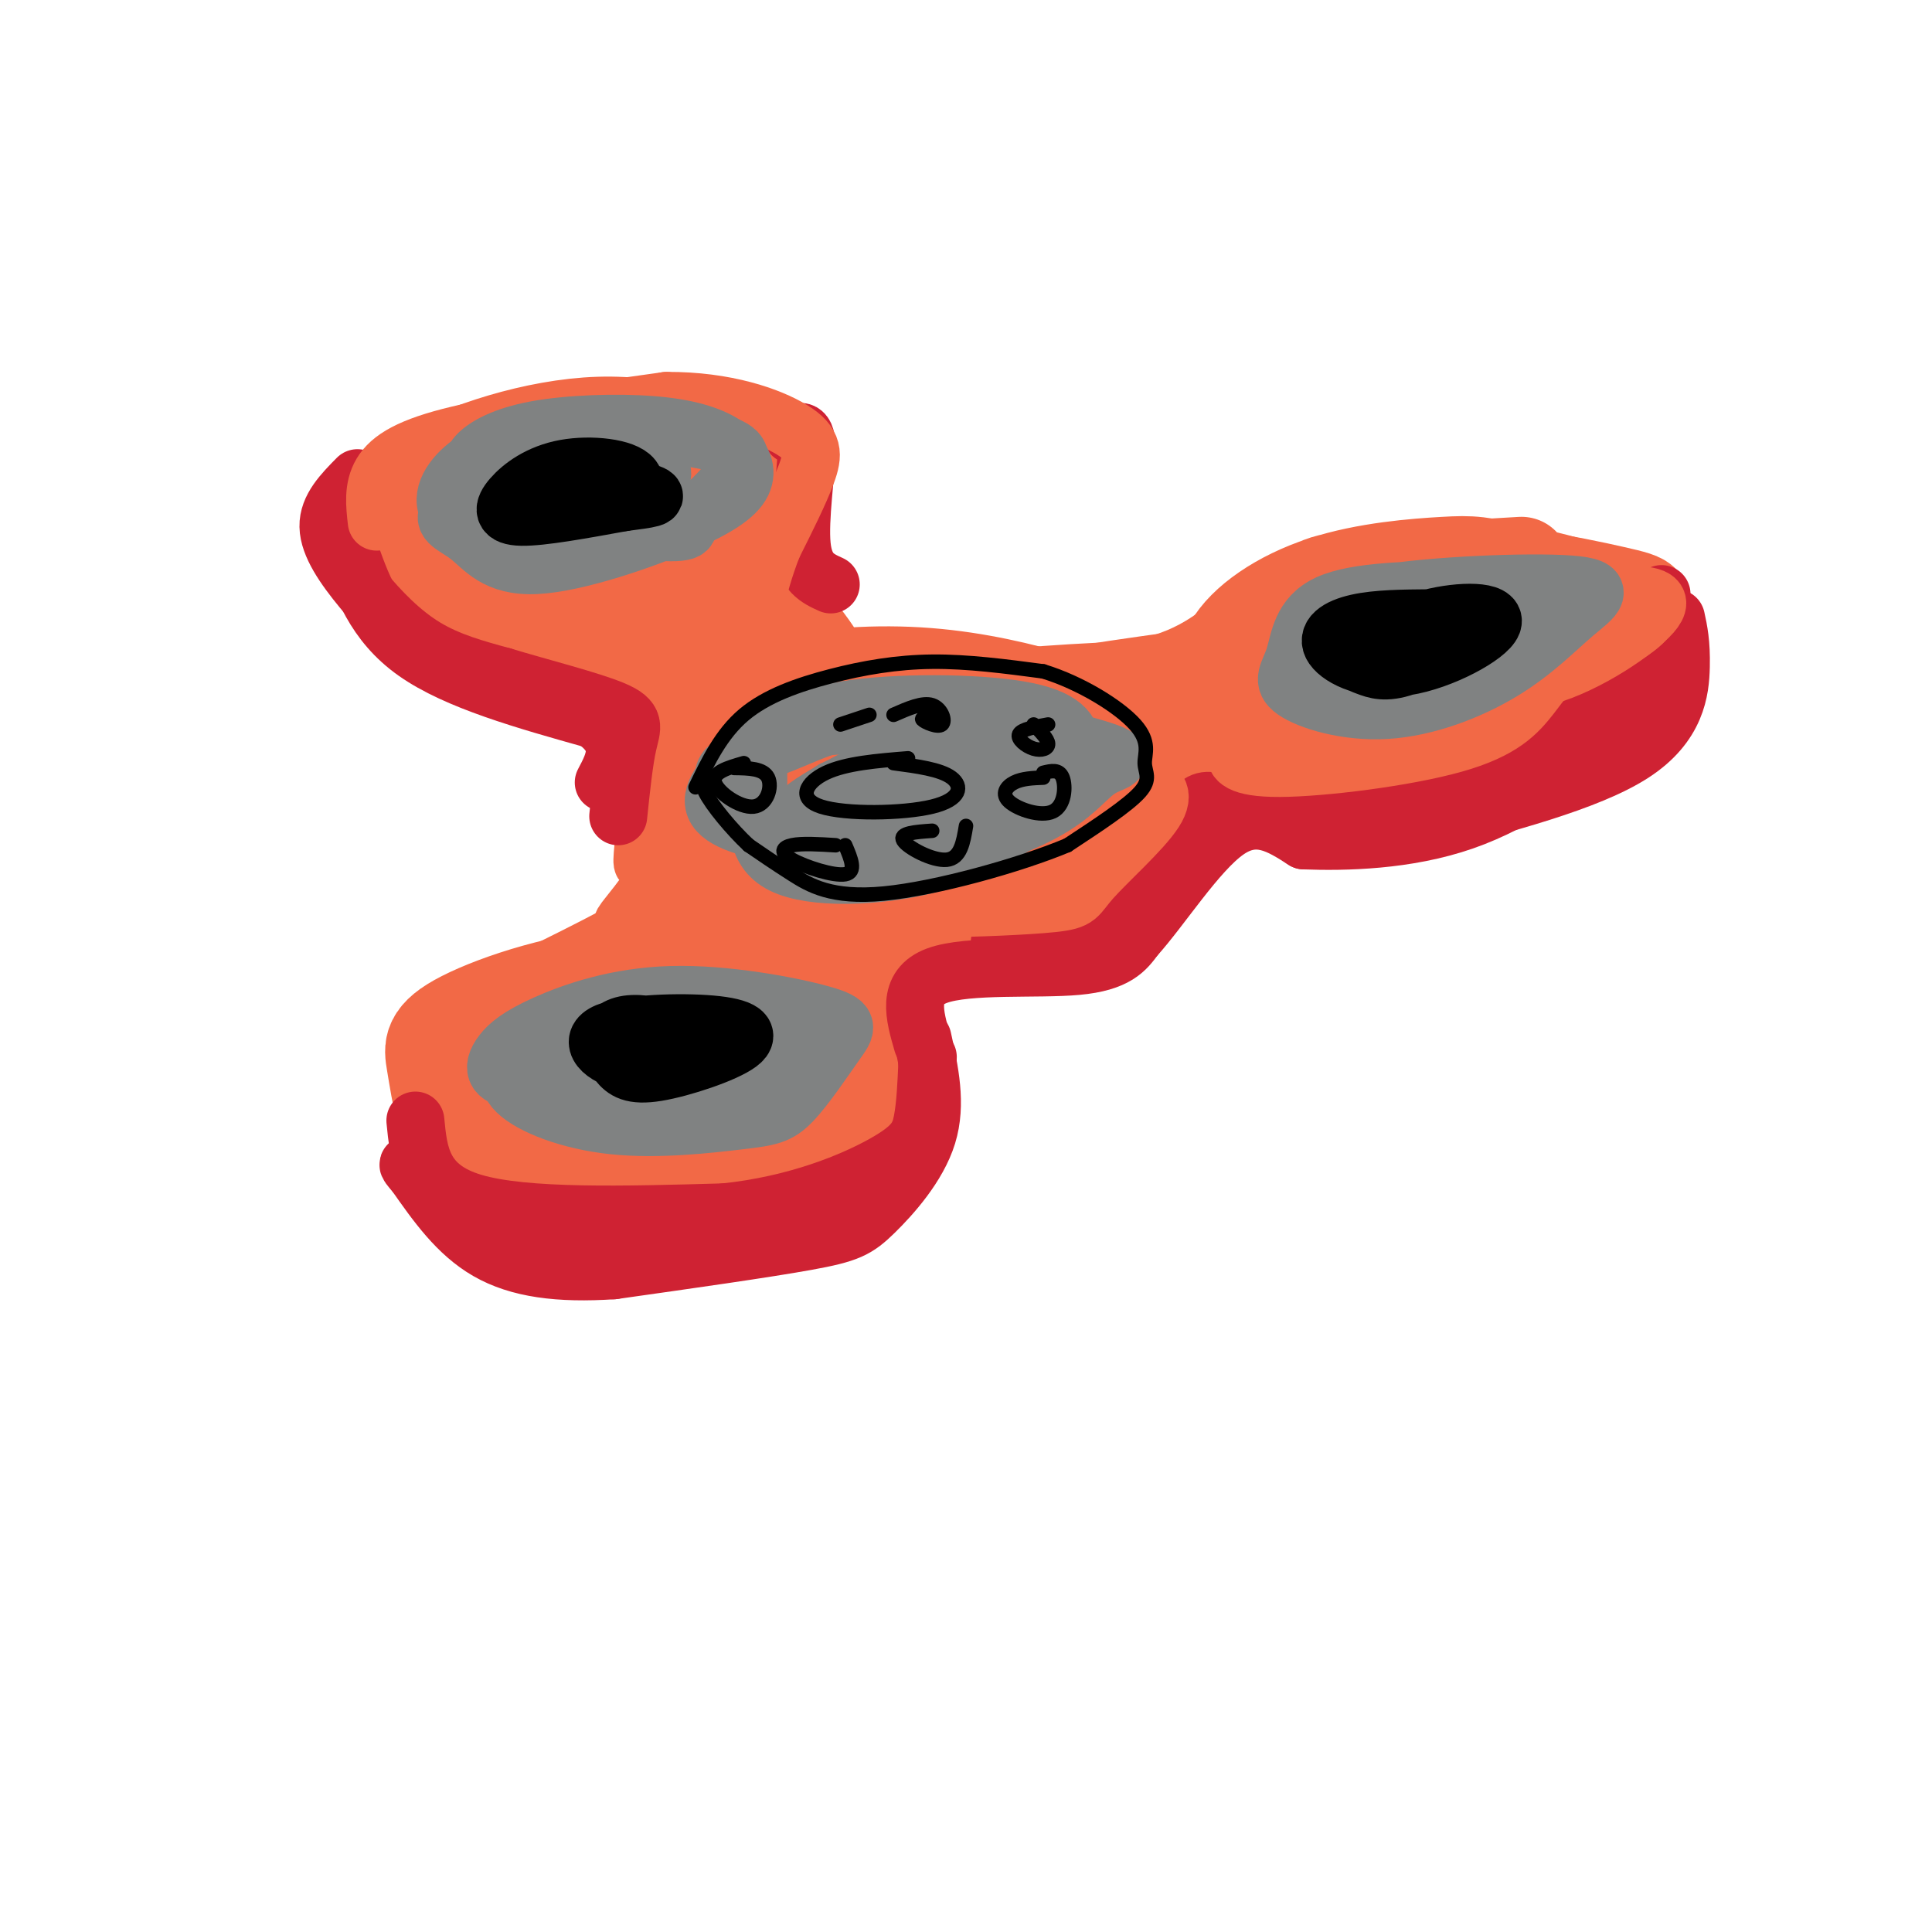 <svg viewBox='0 0 400 400' version='1.1' xmlns='http://www.w3.org/2000/svg' xmlns:xlink='http://www.w3.org/1999/xlink'><g fill='none' stroke='rgb(242,105,70)' stroke-width='20' stroke-linecap='round' stroke-linejoin='round'><path d='M136,89c-5.377,-0.530 -10.754,-1.060 -17,0c-6.246,1.060 -13.360,3.709 -18,7c-4.640,3.291 -6.807,7.223 -8,10c-1.193,2.777 -1.413,4.398 3,7c4.413,2.602 13.458,6.186 19,8c5.542,1.814 7.581,1.857 15,0c7.419,-1.857 20.216,-5.615 26,-10c5.784,-4.385 4.553,-9.397 4,-12c-0.553,-2.603 -0.429,-2.796 -6,-5c-5.571,-2.204 -16.839,-6.417 -30,-6c-13.161,0.417 -28.217,5.465 -36,10c-7.783,4.535 -8.292,8.556 -6,14c2.292,5.444 7.386,12.312 15,16c7.614,3.688 17.747,4.197 26,3c8.253,-1.197 14.627,-4.098 21,-7'/><path d='M144,124c5.388,-2.823 8.357,-6.381 10,-10c1.643,-3.619 1.961,-7.300 0,-11c-1.961,-3.700 -6.199,-7.419 -15,-9c-8.801,-1.581 -22.165,-1.022 -29,0c-6.835,1.022 -7.142,2.508 -9,6c-1.858,3.492 -5.269,8.990 -2,13c3.269,4.010 13.218,6.533 22,7c8.782,0.467 16.398,-1.121 19,-6c2.602,-4.879 0.192,-13.051 -3,-16c-3.192,-2.949 -7.165,-0.677 -12,3c-4.835,3.677 -10.533,8.759 -8,11c2.533,2.241 13.295,1.640 17,0c3.705,-1.640 0.352,-4.320 -3,-7'/><path d='M131,105c-1.512,-1.345 -3.792,-1.208 -6,0c-2.208,1.208 -4.345,3.488 -4,5c0.345,1.512 3.173,2.256 6,3'/><path d='M315,117c-14.710,0.851 -29.421,1.703 -37,3c-7.579,1.297 -8.027,3.040 -12,10c-3.973,6.960 -11.472,19.138 4,20c15.472,0.862 53.915,-9.592 64,-17c10.085,-7.408 -8.188,-11.768 -18,-14c-9.812,-2.232 -11.161,-2.334 -17,-2c-5.839,0.334 -16.167,1.103 -25,4c-8.833,2.897 -16.172,7.921 -19,13c-2.828,5.079 -1.146,10.214 3,15c4.146,4.786 10.756,9.225 20,10c9.244,0.775 21.122,-2.112 33,-5'/><path d='M311,154c9.611,-2.808 17.137,-7.327 16,-14c-1.137,-6.673 -10.937,-15.500 -18,-19c-7.063,-3.500 -11.390,-1.672 -16,0c-4.610,1.672 -9.502,3.188 -13,5c-3.498,1.812 -5.601,3.920 -7,8c-1.399,4.080 -2.093,10.134 0,14c2.093,3.866 6.974,5.546 13,6c6.026,0.454 13.197,-0.317 19,-2c5.803,-1.683 10.237,-4.279 14,-8c3.763,-3.721 6.854,-8.567 6,-12c-0.854,-3.433 -5.651,-5.451 -10,-7c-4.349,-1.549 -8.248,-2.628 -15,-1c-6.752,1.628 -16.356,5.962 -21,9c-4.644,3.038 -4.327,4.779 -4,8c0.327,3.221 0.665,7.920 5,11c4.335,3.080 12.668,4.540 21,6'/><path d='M301,158c7.973,-0.250 17.406,-3.876 24,-10c6.594,-6.124 10.348,-14.745 13,-19c2.652,-4.255 4.203,-4.144 -4,-6c-8.203,-1.856 -26.161,-5.677 -40,-4c-13.839,1.677 -23.561,8.854 -29,14c-5.439,5.146 -6.595,8.260 -5,12c1.595,3.740 5.942,8.104 9,11c3.058,2.896 4.827,4.322 11,5c6.173,0.678 16.751,0.607 24,-1c7.249,-1.607 11.170,-4.750 14,-10c2.830,-5.250 4.570,-12.606 3,-17c-1.570,-4.394 -6.448,-5.827 -11,-6c-4.552,-0.173 -8.776,0.913 -13,2'/><path d='M160,200c-8.902,-0.172 -17.804,-0.343 -27,1c-9.196,1.343 -18.687,4.202 -24,6c-5.313,1.798 -6.448,2.536 -8,5c-1.552,2.464 -3.522,6.654 -3,10c0.522,3.346 3.536,5.848 7,8c3.464,2.152 7.377,3.954 14,6c6.623,2.046 15.956,4.336 25,5c9.044,0.664 17.800,-0.299 25,-3c7.200,-2.701 12.844,-7.142 16,-10c3.156,-2.858 3.825,-4.134 2,-7c-1.825,-2.866 -6.144,-7.321 -12,-11c-5.856,-3.679 -13.249,-6.581 -23,-7c-9.751,-0.419 -21.862,1.645 -29,3c-7.138,1.355 -9.305,2.002 -12,5c-2.695,2.998 -5.918,8.345 -7,12c-1.082,3.655 -0.023,5.616 3,9c3.023,3.384 8.012,8.192 13,13'/><path d='M120,245c5.198,2.867 11.692,3.534 19,3c7.308,-0.534 15.430,-2.271 23,-6c7.570,-3.729 14.588,-9.452 19,-14c4.412,-4.548 6.218,-7.923 4,-11c-2.218,-3.077 -8.460,-5.858 -18,-9c-9.540,-3.142 -22.379,-6.647 -36,-6c-13.621,0.647 -28.025,5.445 -35,9c-6.975,3.555 -6.523,5.865 -6,9c0.523,3.135 1.116,7.094 2,10c0.884,2.906 2.060,4.760 7,8c4.940,3.240 13.645,7.868 24,9c10.355,1.132 22.360,-1.230 33,-6c10.640,-4.770 19.916,-11.948 24,-16c4.084,-4.052 2.975,-4.978 3,-6c0.025,-1.022 1.182,-2.140 -2,-5c-3.182,-2.860 -10.703,-7.462 -21,-8c-10.297,-0.538 -23.371,2.989 -31,6c-7.629,3.011 -9.815,5.505 -12,8'/><path d='M117,220c-1.879,1.976 -0.577,2.917 3,4c3.577,1.083 9.427,2.309 14,3c4.573,0.691 7.867,0.848 13,-1c5.133,-1.848 12.105,-5.700 14,-8c1.895,-2.300 -1.286,-3.050 -6,-4c-4.714,-0.950 -10.962,-2.102 -15,0c-4.038,2.102 -5.868,7.458 -4,10c1.868,2.542 7.434,2.271 13,2'/><path d='M192,144c-5.229,-1.303 -10.458,-2.607 -17,-3c-6.542,-0.393 -14.396,0.124 -21,3c-6.604,2.876 -11.959,8.112 -15,12c-3.041,3.888 -3.769,6.429 -1,11c2.769,4.571 9.034,11.171 21,14c11.966,2.829 29.633,1.886 42,-1c12.367,-2.886 19.435,-7.717 24,-11c4.565,-3.283 6.627,-5.019 7,-8c0.373,-2.981 -0.945,-7.208 -3,-10c-2.055,-2.792 -4.848,-4.150 -11,-6c-6.152,-1.850 -15.662,-4.192 -26,-5c-10.338,-0.808 -21.504,-0.082 -30,2c-8.496,2.082 -14.321,5.519 -17,8c-2.679,2.481 -2.213,4.005 -1,8c1.213,3.995 3.173,10.460 10,15c6.827,4.540 18.522,7.154 27,8c8.478,0.846 13.739,-0.077 19,-1'/><path d='M200,180c8.121,-2.066 18.924,-6.732 26,-11c7.076,-4.268 10.427,-8.140 6,-13c-4.427,-4.860 -16.630,-10.710 -28,-12c-11.370,-1.290 -21.908,1.978 -29,4c-7.092,2.022 -10.739,2.798 -13,4c-2.261,1.202 -3.134,2.830 -3,5c0.134,2.170 1.277,4.880 3,7c1.723,2.120 4.026,3.649 9,4c4.974,0.351 12.619,-0.475 18,-2c5.381,-1.525 8.497,-3.748 8,-6c-0.497,-2.252 -4.608,-4.532 -9,-4c-4.392,0.532 -9.064,3.874 -11,6c-1.936,2.126 -1.137,3.034 0,4c1.137,0.966 2.610,1.990 5,1c2.390,-0.990 5.695,-3.995 9,-7'/><path d='M191,160c3.102,0.002 6.357,3.506 10,4c3.643,0.494 7.673,-2.021 7,-4c-0.673,-1.979 -6.049,-3.423 -6,-4c0.049,-0.577 5.525,-0.289 11,0'/></g>
<g fill='none' stroke='rgb(242,105,70)' stroke-width='12' stroke-linecap='round' stroke-linejoin='round'><path d='M118,131c8.362,2.971 16.724,5.943 21,8c4.276,2.057 4.466,3.201 4,6c-0.466,2.799 -1.587,7.254 -1,9c0.587,1.746 2.882,0.785 4,-2c1.118,-2.785 1.059,-7.392 1,-12'/><path d='M147,140c-0.920,-5.397 -3.721,-12.890 -3,-12c0.721,0.890 4.963,10.163 6,10c1.037,-0.163 -1.132,-9.761 -1,-11c0.132,-1.239 2.566,5.880 5,13'/><path d='M163,107c-1.670,1.653 -3.339,3.306 -5,4c-1.661,0.694 -3.313,0.430 1,6c4.313,5.570 14.589,16.975 14,19c-0.589,2.025 -12.045,-5.330 -16,-11c-3.955,-5.670 -0.411,-9.654 -1,-11c-0.589,-1.346 -5.313,-0.055 -4,6c1.313,6.055 8.661,16.873 11,20c2.339,3.127 -0.330,-1.436 -3,-6'/><path d='M160,134c-2.011,-2.660 -5.539,-6.311 -6,-11c-0.461,-4.689 2.145,-10.416 3,-10c0.855,0.416 -0.041,6.976 3,12c3.041,5.024 10.021,8.512 17,12'/><path d='M109,135c4.091,0.490 8.182,0.979 12,2c3.818,1.021 7.364,2.573 10,7c2.636,4.427 4.364,11.730 5,12c0.636,0.270 0.182,-6.494 0,-7c-0.182,-0.506 -0.091,5.247 0,11'/><path d='M136,160c0.333,2.667 1.167,3.833 2,5'/><path d='M134,172c1.679,2.565 3.357,5.131 6,7c2.643,1.869 6.250,3.042 -1,8c-7.250,4.958 -25.357,13.702 -28,15c-2.643,1.298 10.179,-4.851 23,-11'/><path d='M134,191c7.456,-4.916 14.598,-11.706 15,-10c0.402,1.706 -5.934,11.906 -5,12c0.934,0.094 9.137,-9.920 11,-10c1.863,-0.080 -2.614,9.772 1,9c3.614,-0.772 15.319,-12.169 18,-13c2.681,-0.831 -3.663,8.906 -5,12c-1.337,3.094 2.331,-0.453 6,-4'/><path d='M175,187c1.911,-2.044 3.689,-5.156 4,-4c0.311,1.156 -0.844,6.578 -2,12'/><path d='M179,206c-2.047,-3.996 -4.095,-7.992 -1,-13c3.095,-5.008 11.332,-11.027 12,-12c0.668,-0.973 -6.233,3.100 -9,10c-2.767,6.900 -1.399,16.627 -2,19c-0.601,2.373 -3.172,-2.608 -2,-8c1.172,-5.392 6.086,-11.196 11,-17'/><path d='M188,185c2.333,-3.333 2.667,-3.167 3,-3'/><path d='M233,169c1.578,-2.678 3.156,-5.356 5,-8c1.844,-2.644 3.956,-5.253 13,-6c9.044,-0.747 25.022,0.367 24,0c-1.022,-0.367 -19.044,-2.214 -30,-2c-10.956,0.214 -14.844,2.490 -15,3c-0.156,0.510 3.422,-0.745 7,-2'/><path d='M237,154c10.165,-2.648 32.077,-8.268 28,-8c-4.077,0.268 -34.144,6.422 -36,6c-1.856,-0.422 24.500,-7.421 24,-10c-0.500,-2.579 -27.857,-0.737 -33,-1c-5.143,-0.263 11.929,-2.632 29,-5'/><path d='M212,142c11.890,-1.278 23.780,-2.555 32,-6c8.220,-3.445 12.770,-9.057 13,-9c0.230,0.057 -3.861,5.785 -14,10c-10.139,4.215 -26.325,6.919 -29,7c-2.675,0.081 8.163,-2.459 19,-5'/><path d='M233,139c-4.500,-0.333 -25.250,1.333 -46,3'/><path d='M226,177c-1.375,-0.387 -2.750,-0.774 -2,-2c0.750,-1.226 3.625,-3.292 7,-6c3.375,-2.708 7.250,-6.060 16,-7c8.750,-0.940 22.375,0.530 36,2'/><path d='M283,164c6.833,0.333 5.917,0.167 5,0'/><path d='M240,164c-5.083,8.083 -10.167,16.167 -18,21c-7.833,4.833 -18.417,6.417 -29,8'/><path d='M193,193c-6.689,2.711 -8.911,5.489 -10,9c-1.089,3.511 -1.044,7.756 -1,12'/><path d='M183,200c0.000,0.000 -6.000,14.000 -6,14'/><path d='M136,185c-3.762,3.472 -7.525,6.944 -7,6c0.525,-0.944 5.337,-6.305 7,-10c1.663,-3.695 0.179,-5.726 -1,-5c-1.179,0.726 -2.051,4.207 -2,2c0.051,-2.207 1.026,-10.104 2,-18'/></g>
<g fill='none' stroke='rgb(207,34,51)' stroke-width='12' stroke-linecap='round' stroke-linejoin='round'><path d='M86,232c0.667,6.917 1.333,13.833 12,17c10.667,3.167 31.333,2.583 52,2'/><path d='M150,251c15.048,-1.560 26.667,-6.458 33,-10c6.333,-3.542 7.381,-5.726 8,-9c0.619,-3.274 0.810,-7.637 1,-12'/><path d='M192,220c0.167,-2.000 0.083,-1.000 0,0'/><path d='M191,215c1.488,6.786 2.976,13.571 1,20c-1.976,6.429 -7.417,12.500 -11,16c-3.583,3.500 -5.310,4.429 -14,6c-8.690,1.571 -24.345,3.786 -40,6'/><path d='M127,263c-11.333,0.756 -19.667,-0.356 -26,-4c-6.333,-3.644 -10.667,-9.822 -15,-16'/><path d='M86,243c-2.500,-2.833 -1.250,-1.917 0,-1'/><path d='M72,113c2.750,8.000 5.500,16.000 14,22c8.500,6.000 22.750,10.000 37,14'/><path d='M123,149c6.500,4.500 4.250,8.750 2,13'/><path d='M74,99c-3.036,3.077 -6.071,6.155 -6,10c0.071,3.845 3.250,8.458 7,13c3.750,4.542 8.071,9.012 13,12c4.929,2.988 10.464,4.494 16,6'/><path d='M104,140c7.476,2.274 18.167,4.958 23,7c4.833,2.042 3.810,3.440 3,7c-0.810,3.560 -1.405,9.280 -2,15'/><path d='M164,90c1.511,-0.778 3.022,-1.556 3,3c-0.022,4.556 -1.578,14.444 -1,20c0.578,5.556 3.289,6.778 6,8'/><path d='M191,216c-1.689,-5.822 -3.378,-11.644 3,-14c6.378,-2.356 20.822,-1.244 29,-2c8.178,-0.756 10.089,-3.378 12,-6'/><path d='M235,194c5.378,-5.911 12.822,-17.689 19,-22c6.178,-4.311 11.089,-1.156 16,2'/><path d='M270,174c8.356,0.311 21.244,0.089 33,-4c11.756,-4.089 22.378,-12.044 33,-20'/><path d='M336,150c6.067,-3.644 4.733,-2.756 4,-4c-0.733,-1.244 -0.867,-4.622 -1,-8'/><path d='M344,123c-27.458,17.464 -54.917,34.929 -71,41c-16.083,6.071 -20.792,0.750 -24,2c-3.208,1.250 -4.917,9.071 -8,14c-3.083,4.929 -7.542,6.964 -12,9'/><path d='M229,189c-5.667,2.500 -13.833,4.250 -22,6'/><path d='M260,168c12.461,-0.718 24.922,-1.437 36,-5c11.078,-3.563 20.773,-9.972 26,-14c5.227,-4.028 5.986,-5.675 -1,-3c-6.986,2.675 -21.717,9.673 -27,13c-5.283,3.327 -1.117,2.985 1,3c2.117,0.015 2.185,0.389 6,-1c3.815,-1.389 11.376,-4.540 18,-9c6.624,-4.460 12.312,-10.230 18,-16'/><path d='M337,136c4.167,-3.000 5.583,-2.500 7,-2'/><path d='M347,128c0.556,2.556 1.111,5.111 1,10c-0.111,4.889 -0.889,12.111 -10,18c-9.111,5.889 -26.556,10.444 -44,15'/></g>
<g fill='none' stroke='rgb(242,105,70)' stroke-width='12' stroke-linecap='round' stroke-linejoin='round'><path d='M204,187c-5.201,0.485 -10.402,0.971 -7,1c3.402,0.029 15.406,-0.398 21,-1c5.594,-0.602 4.778,-1.378 8,-5c3.222,-3.622 10.483,-10.091 13,-14c2.517,-3.909 0.291,-5.260 -2,-6c-2.291,-0.740 -4.645,-0.870 -7,-1'/><path d='M259,155c-1.311,-0.006 -2.622,-0.013 -3,1c-0.378,1.013 0.177,3.045 9,3c8.823,-0.045 25.914,-2.166 36,-5c10.086,-2.834 13.167,-6.381 16,-10c2.833,-3.619 5.416,-7.309 8,-11'/><path d='M325,133c0.836,-2.261 -1.073,-2.412 -2,-4c-0.927,-1.588 -0.870,-4.613 -11,-2c-10.130,2.613 -30.446,10.865 -36,15c-5.554,4.135 3.655,4.155 9,5c5.345,0.845 6.825,2.516 18,-1c11.175,-3.516 32.044,-12.218 37,-17c4.956,-4.782 -6.002,-5.643 -12,-6c-5.998,-0.357 -7.038,-0.212 -11,1c-3.962,1.212 -10.846,3.489 -14,6c-3.154,2.511 -2.577,5.255 -2,8'/><path d='M301,138c2.625,2.417 10.187,4.459 19,2c8.813,-2.459 18.878,-9.419 22,-13c3.122,-3.581 -0.697,-3.783 -6,-4c-5.303,-0.217 -12.090,-0.449 -17,1c-4.910,1.449 -7.944,4.578 -10,7c-2.056,2.422 -3.134,4.135 -1,5c2.134,0.865 7.479,0.881 12,-1c4.521,-1.881 8.217,-5.660 9,-8c0.783,-2.340 -1.348,-3.240 -4,-3c-2.652,0.240 -5.826,1.620 -9,3'/><path d='M78,108c-0.400,-3.489 -0.800,-6.978 1,-10c1.800,-3.022 5.800,-5.578 16,-8c10.200,-2.422 26.600,-4.711 43,-7'/><path d='M138,83c12.274,-0.083 21.458,3.208 26,6c4.542,2.792 4.440,5.083 3,9c-1.440,3.917 -4.220,9.458 -7,15'/><path d='M160,113c-1.833,4.667 -2.917,8.833 -4,13'/></g>
<g fill='none' stroke='rgb(128,130,130)' stroke-width='12' stroke-linecap='round' stroke-linejoin='round'><path d='M119,92c-10.706,5.054 -21.412,10.108 -25,13c-3.588,2.892 -0.057,3.622 3,6c3.057,2.378 5.638,6.406 14,6c8.362,-0.406 22.503,-5.244 31,-9c8.497,-3.756 11.351,-6.430 12,-9c0.649,-2.570 -0.907,-5.035 -4,-7c-3.093,-1.965 -7.722,-3.428 -15,-4c-7.278,-0.572 -17.206,-0.252 -24,1c-6.794,1.252 -10.453,3.438 -12,5c-1.547,1.562 -0.982,2.501 -2,4c-1.018,1.499 -3.620,3.557 4,6c7.620,2.443 25.463,5.269 34,6c8.537,0.731 7.769,-0.635 7,-2'/><path d='M142,108c3.868,-2.761 10.038,-8.663 11,-12c0.962,-3.337 -3.285,-4.109 -8,-5c-4.715,-0.891 -9.899,-1.902 -16,-2c-6.101,-0.098 -13.120,0.718 -19,2c-5.880,1.282 -10.622,3.032 -14,6c-3.378,2.968 -5.392,7.155 -2,10c3.392,2.845 12.192,4.347 17,5c4.808,0.653 5.626,0.458 10,-2c4.374,-2.458 12.305,-7.178 15,-10c2.695,-2.822 0.156,-3.745 -4,-4c-4.156,-0.255 -9.928,0.158 -13,2c-3.072,1.842 -3.442,5.111 1,5c4.442,-0.111 13.698,-3.603 16,-5c2.302,-1.397 -2.349,-0.698 -7,0'/><path d='M129,98c-1.444,0.844 -1.556,2.956 -1,3c0.556,0.044 1.778,-1.978 3,-4'/><path d='M303,122c-11.151,0.191 -22.302,0.381 -28,3c-5.698,2.619 -5.943,7.665 -7,11c-1.057,3.335 -2.927,4.959 0,7c2.927,2.041 10.652,4.500 19,4c8.348,-0.500 17.319,-3.959 24,-8c6.681,-4.041 11.071,-8.666 15,-12c3.929,-3.334 7.396,-5.378 -1,-6c-8.396,-0.622 -28.656,0.179 -39,2c-10.344,1.821 -10.773,4.663 -12,7c-1.227,2.337 -3.254,4.168 -2,6c1.254,1.832 5.787,3.666 12,4c6.213,0.334 14.107,-0.833 22,-2'/><path d='M306,138c7.151,-2.339 14.028,-7.186 14,-10c-0.028,-2.814 -6.961,-3.595 -13,-3c-6.039,0.595 -11.183,2.567 -14,4c-2.817,1.433 -3.307,2.326 -2,4c1.307,1.674 4.412,4.129 10,3c5.588,-1.129 13.658,-5.842 14,-8c0.342,-2.158 -7.045,-1.759 -10,-1c-2.955,0.759 -1.477,1.880 0,3'/><path d='M141,213c1.660,-1.362 3.319,-2.724 -1,-3c-4.319,-0.276 -14.618,0.532 -21,2c-6.382,1.468 -8.848,3.594 -11,6c-2.152,2.406 -3.990,5.091 -1,8c2.990,2.909 10.807,6.041 20,7c9.193,0.959 19.761,-0.257 26,-1c6.239,-0.743 8.148,-1.015 11,-4c2.852,-2.985 6.646,-8.683 9,-12c2.354,-3.317 3.269,-4.252 -3,-6c-6.269,-1.748 -19.721,-4.308 -31,-4c-11.279,0.308 -20.384,3.485 -26,6c-5.616,2.515 -7.743,4.370 -9,6c-1.257,1.630 -1.645,3.037 -1,4c0.645,0.963 2.322,1.481 4,2'/><path d='M107,224c6.988,1.464 22.457,4.123 31,5c8.543,0.877 10.161,-0.028 14,-3c3.839,-2.972 9.900,-8.013 8,-11c-1.900,-2.987 -11.762,-3.922 -19,-2c-7.238,1.922 -11.853,6.700 -11,9c0.853,2.300 7.174,2.122 13,1c5.826,-1.122 11.158,-3.187 10,-5c-1.158,-1.813 -8.805,-3.372 -15,-2c-6.195,1.372 -10.937,5.677 -10,8c0.937,2.323 7.553,2.664 12,2c4.447,-0.664 6.723,-2.332 9,-4'/><path d='M125,217c-5.417,0.333 -10.833,0.667 -10,1c0.833,0.333 7.917,0.667 15,1'/><path d='M193,150c-12.582,-0.079 -25.165,-0.158 -31,2c-5.835,2.158 -4.923,6.552 -5,12c-0.077,5.448 -1.145,11.950 5,15c6.145,3.050 19.501,2.646 30,0c10.499,-2.646 18.140,-7.536 23,-12c4.860,-4.464 6.937,-8.502 7,-12c0.063,-3.498 -1.890,-6.455 -11,-8c-9.110,-1.545 -25.378,-1.679 -36,0c-10.622,1.679 -15.600,5.172 -20,9c-4.400,3.828 -8.223,7.992 -7,11c1.223,3.008 7.492,4.859 16,6c8.508,1.141 19.254,1.570 30,2'/><path d='M194,175c9.598,-1.046 18.594,-4.661 24,-8c5.406,-3.339 7.224,-6.401 10,-8c2.776,-1.599 6.510,-1.734 -1,-4c-7.510,-2.266 -26.265,-6.664 -39,-7c-12.735,-0.336 -19.449,3.389 -26,6c-6.551,2.611 -12.940,4.108 -12,7c0.940,2.892 9.209,7.180 17,10c7.791,2.820 15.104,4.171 22,4c6.896,-0.171 13.376,-1.864 18,-5c4.624,-3.136 7.391,-7.714 8,-10c0.609,-2.286 -0.942,-2.278 -3,-4c-2.058,-1.722 -4.624,-5.173 -14,-3c-9.376,2.173 -25.563,9.970 -31,14c-5.437,4.030 -0.125,4.294 5,4c5.125,-0.294 10.062,-1.147 15,-2'/><path d='M187,169c6.743,-2.493 16.101,-7.727 15,-10c-1.101,-2.273 -12.660,-1.587 -21,1c-8.340,2.587 -13.460,7.073 -10,9c3.460,1.927 15.501,1.294 24,-1c8.499,-2.294 13.456,-6.249 12,-8c-1.456,-1.751 -9.327,-1.297 -14,0c-4.673,1.297 -6.150,3.436 -7,5c-0.850,1.564 -1.073,2.553 1,3c2.073,0.447 6.443,0.351 4,-1c-2.443,-1.351 -11.698,-3.957 -16,-4c-4.302,-0.043 -3.651,2.479 -3,5'/></g>
<g fill='none' stroke='rgb(0,0,0)' stroke-width='12' stroke-linecap='round' stroke-linejoin='round'><path d='M123,98c-7.169,0.660 -14.337,1.319 -14,3c0.337,1.681 8.181,4.383 14,4c5.819,-0.383 9.615,-3.851 8,-6c-1.615,-2.149 -8.639,-2.978 -14,-2c-5.361,0.978 -9.059,3.763 -11,6c-1.941,2.237 -2.126,3.925 2,4c4.126,0.075 12.563,-1.462 21,-3'/><path d='M129,104c5.383,-0.716 8.340,-1.006 5,-2c-3.340,-0.994 -12.976,-2.691 -19,-2c-6.024,0.691 -8.435,3.769 -7,5c1.435,1.231 6.718,0.616 12,0'/><path d='M296,128c-5.485,0.045 -10.970,0.090 -15,1c-4.030,0.910 -6.606,2.684 -5,5c1.606,2.316 7.393,5.172 15,4c7.607,-1.172 17.032,-6.374 18,-9c0.968,-2.626 -6.522,-2.676 -13,-1c-6.478,1.676 -11.942,5.078 -14,7c-2.058,1.922 -0.708,2.364 1,3c1.708,0.636 3.774,1.468 8,0c4.226,-1.468 10.613,-5.234 17,-9'/><path d='M308,129c0.500,-1.333 -6.750,-0.167 -14,1'/><path d='M143,214c-4.472,-1.060 -8.944,-2.121 -12,-2c-3.056,0.121 -4.695,1.422 -5,3c-0.305,1.578 0.724,3.433 2,5c1.276,1.567 2.799,2.848 8,2c5.201,-0.848 14.079,-3.824 17,-6c2.921,-2.176 -0.114,-3.552 -7,-4c-6.886,-0.448 -17.623,0.033 -21,2c-3.377,1.967 0.607,5.419 6,6c5.393,0.581 12.197,-1.710 19,-4'/><path d='M150,216c0.405,-1.286 -8.083,-2.500 -12,-2c-3.917,0.500 -3.262,2.714 -2,4c1.262,1.286 3.131,1.643 5,2'/></g>
<g fill='none' stroke='rgb(0,0,0)' stroke-width='3' stroke-linecap='round' stroke-linejoin='round'><path d='M188,157c-6.426,0.518 -12.852,1.037 -17,3c-4.148,1.963 -6.019,5.372 -1,7c5.019,1.628 16.928,1.477 23,0c6.072,-1.477 6.306,-4.279 4,-6c-2.306,-1.721 -7.153,-2.360 -12,-3'/><path d='M144,163c2.679,-5.536 5.357,-11.071 10,-15c4.643,-3.929 11.250,-6.250 18,-8c6.750,-1.750 13.643,-2.929 21,-3c7.357,-0.071 15.179,0.964 23,2'/><path d='M216,139c7.772,2.376 15.702,7.317 19,11c3.298,3.683 1.965,6.107 2,8c0.035,1.893 1.439,3.255 -1,6c-2.439,2.745 -8.719,6.872 -15,11'/><path d='M221,175c-9.893,4.131 -27.125,8.958 -38,10c-10.875,1.042 -15.393,-1.702 -19,-4c-3.607,-2.298 -6.304,-4.149 -9,-6'/><path d='M155,175c-3.489,-3.244 -7.711,-8.356 -9,-11c-1.289,-2.644 0.356,-2.822 2,-3'/><path d='M154,158c-3.310,0.958 -6.619,1.917 -6,4c0.619,2.083 5.167,5.292 8,5c2.833,-0.292 3.952,-4.083 3,-6c-0.952,-1.917 -3.976,-1.958 -7,-2'/><path d='M173,175c-3.476,-0.214 -6.952,-0.429 -9,0c-2.048,0.429 -2.667,1.500 0,3c2.667,1.500 8.619,3.429 11,3c2.381,-0.429 1.190,-3.214 0,-6'/><path d='M193,172c-3.444,0.244 -6.889,0.489 -6,2c0.889,1.511 6.111,4.289 9,4c2.889,-0.289 3.444,-3.644 4,-7'/><path d='M216,161c-2.172,0.085 -4.344,0.169 -6,1c-1.656,0.831 -2.794,2.408 -1,4c1.794,1.592 6.522,3.198 9,2c2.478,-1.198 2.708,-5.199 2,-7c-0.708,-1.801 -2.354,-1.400 -4,-1'/><path d='M217,150c-2.768,0.500 -5.536,1.000 -6,2c-0.464,1.000 1.375,2.500 3,3c1.625,0.500 3.036,0.000 3,-1c-0.036,-1.000 -1.518,-2.500 -3,-4'/><path d='M194,149c-1.732,-0.244 -3.464,-0.488 -3,0c0.464,0.488 3.125,1.708 4,1c0.875,-0.708 -0.036,-3.345 -2,-4c-1.964,-0.655 -4.982,0.673 -8,2'/><path d='M180,148c0.000,0.000 -6.000,2.000 -6,2'/></g>
</svg>